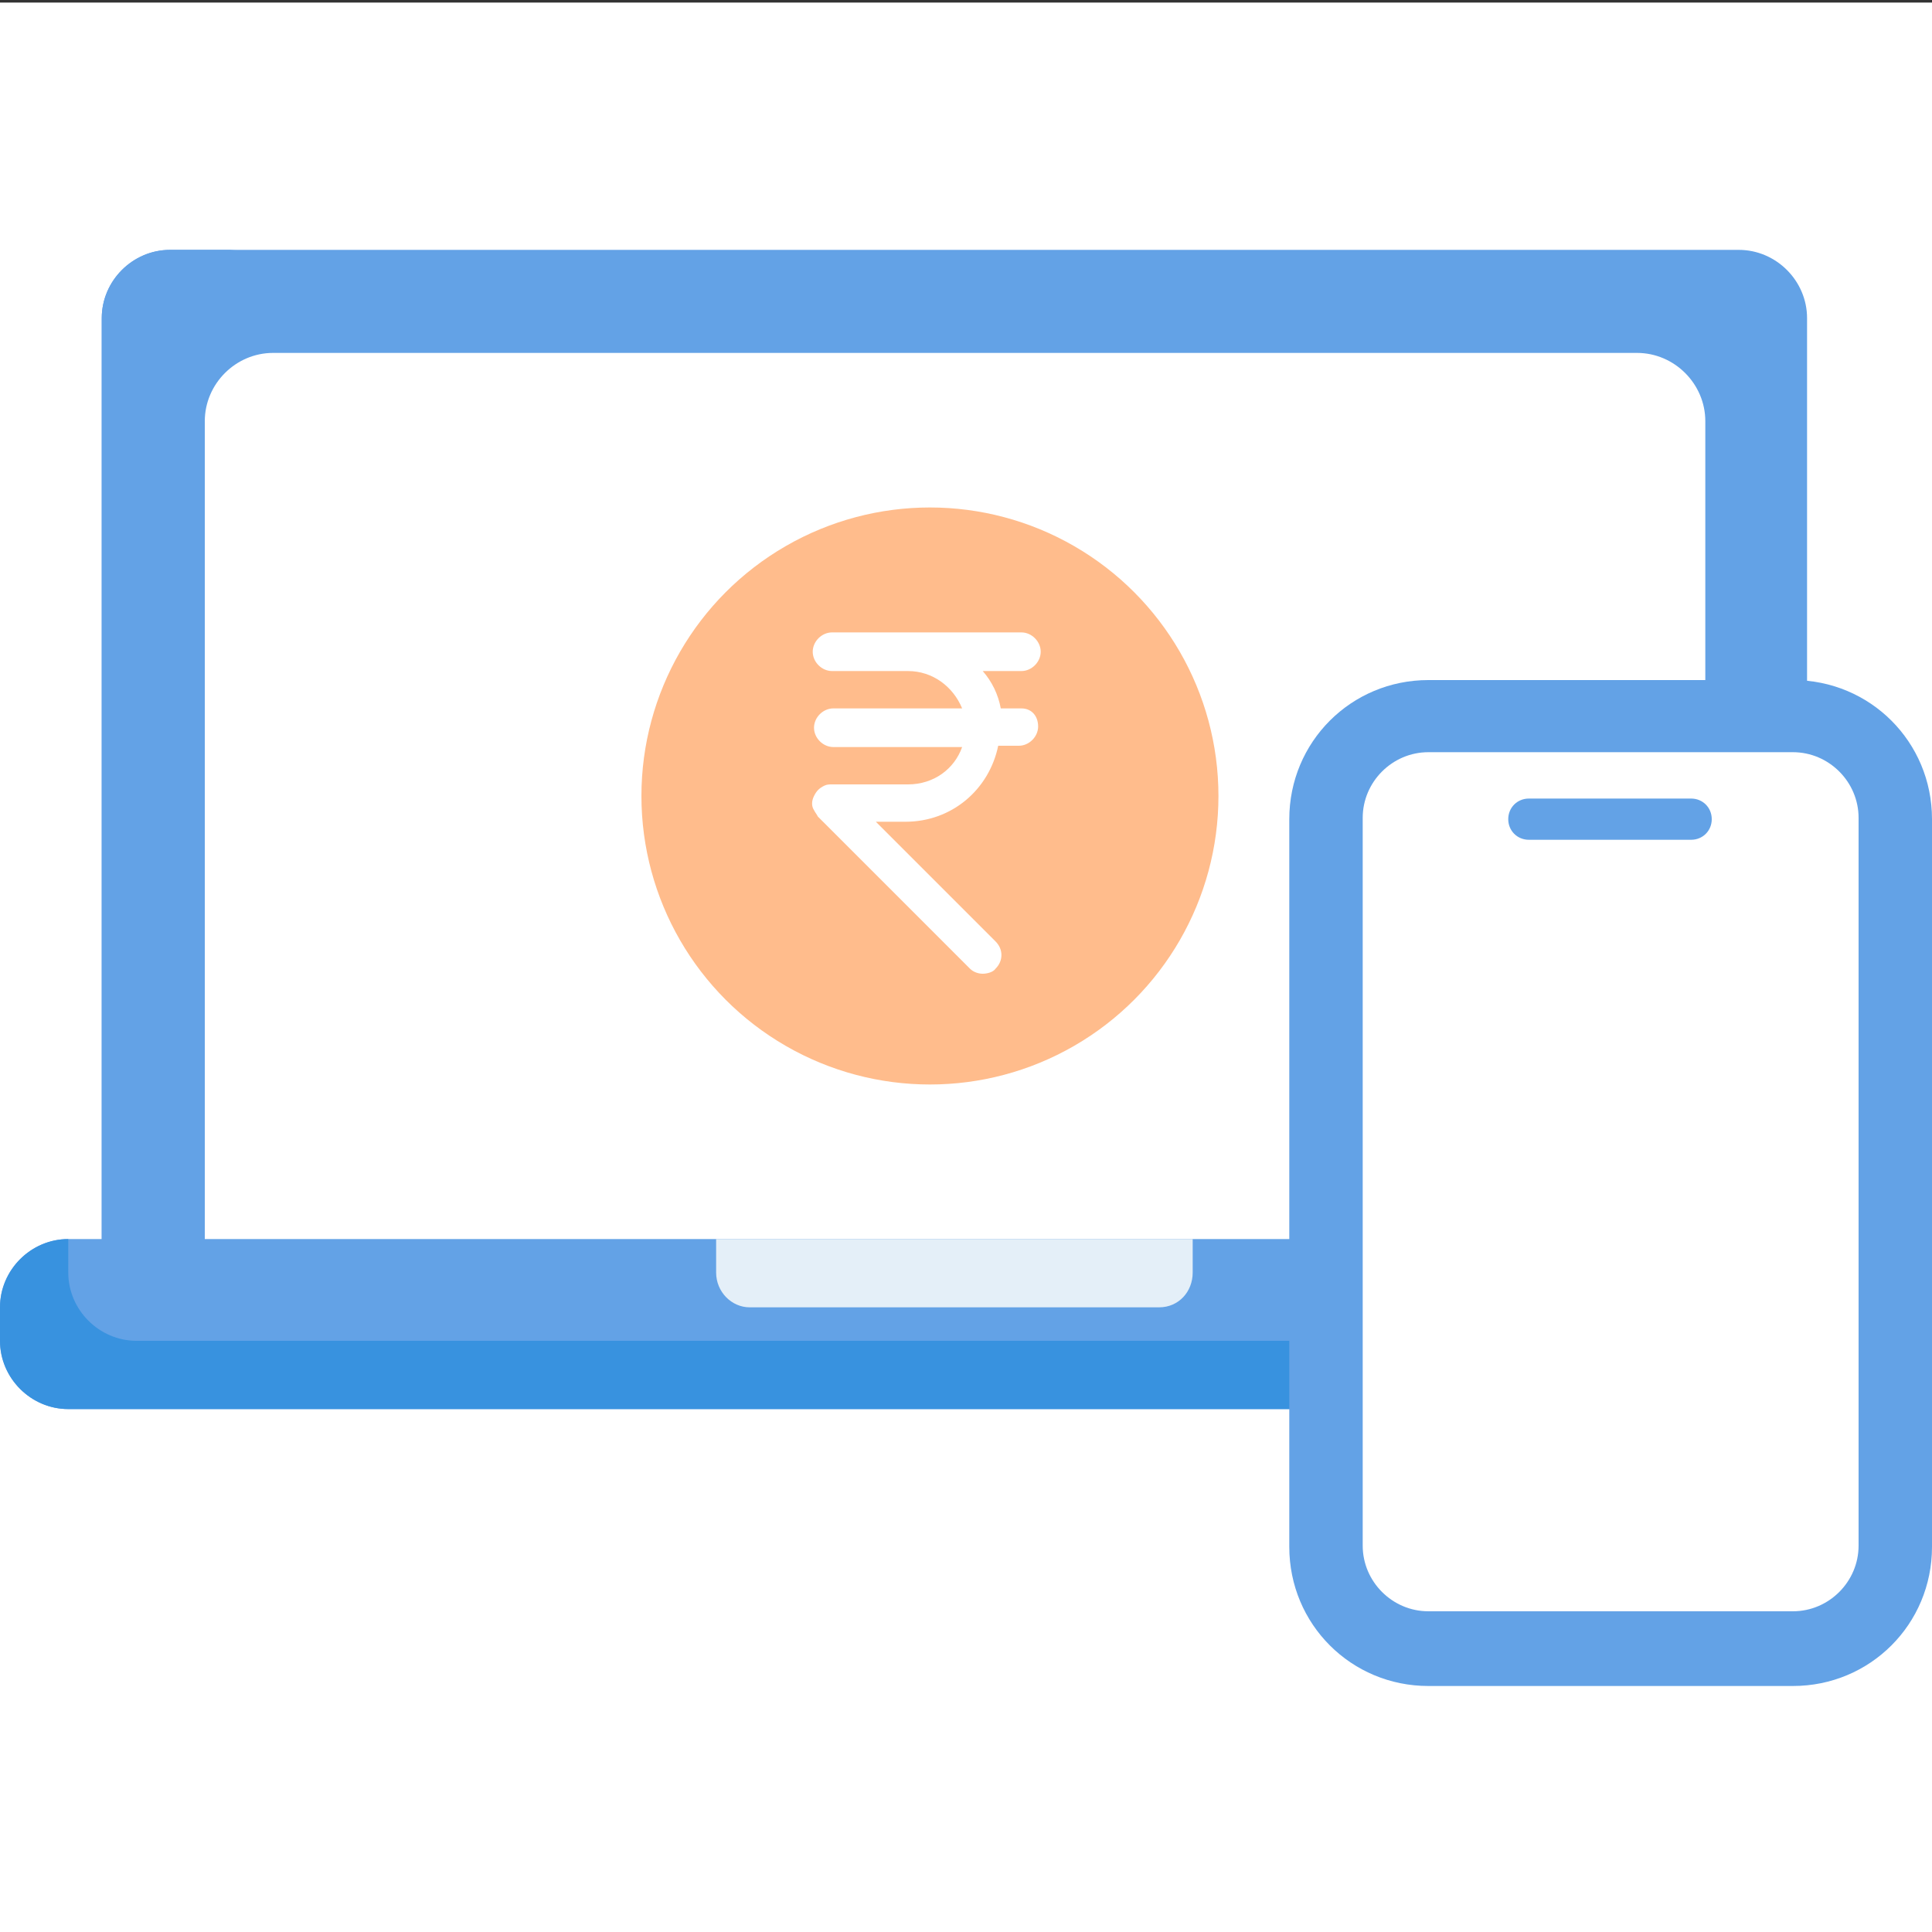 <?xml version="1.0" encoding="utf-8"?>
<!-- Generator: Adobe Illustrator 23.0.5, SVG Export Plug-In . SVG Version: 6.00 Build 0)  -->
<svg version="1.1" xmlns="http://www.w3.org/2000/svg" xmlns:xlink="http://www.w3.org/1999/xlink" x="0px" y="0px"
	 viewBox="0 0 150 150" style="enable-background:new 0 0 150 150;" xml:space="preserve">
<rect x="0" y="0" width="150" height="150" fill="#333333" stroke="none"/>
<style type="text/css">
	.st0{fill:#FFFFFF;}
	.st1{display:none;}
	.st2{display:inline;}
	.st3{fill-rule:evenodd;clip-rule:evenodd;fill:#FFFFFF;}
	.st4{fill-rule:evenodd;clip-rule:evenodd;fill:#63A2E6;}
	.st5{fill:#63A2E6;}
	.st6{fill:#FFBC8C;}
	.st7{fill:#FFA361;}
	.st8{fill:#3892DF;}
	.st9{fill:#C4DCF0;}
	.st10{fill:#2C5170;}
	.st11{fill:#585A60;}
	.st12{fill:#4C4F56;}
	.st13{fill:#E4EFF8;}
	.st14{opacity:0.11;}
</style>
<g id="Layer_2">
	<rect y="0.2" class="st0" width="150" height="150"/>
</g>
<g id="Layer_1" class="st1">
	<g class="st2">
		<g>
			<path class="st3" d="M124.4,4.6c-15.5,0-44,0-59.6,0c-6,0-10.8,4.8-10.8,10.8v119.1c0,6,4.8,10.8,10.8,10.8h59.6
				c6,0,10.8-4.8,10.8-10.8c0-26.2,0-92.9,0-119.1C135.2,9.5,130.3,4.6,124.4,4.6z"/>
		</g>
		<path class="st4" d="M137.9,15.4v119.1c0,7.5-6.1,13.5-13.5,13.5H64.8c-7.5,0-13.5-6.1-13.5-13.5V15.4c0-7.5,6.1-13.5,13.5-13.5
			h59.6C131.8,1.9,137.9,8,137.9,15.4z M132.5,15.4c0-4.5-3.6-8.1-8.1-8.1H64.8c-4.5,0-8.1,3.6-8.1,8.1v119.1c0,4.5,3.6,8.1,8.1,8.1
			h59.6c4.5,0,8.1-3.6,8.1-8.1V15.4z M83.8,18.1c-1.5,0-2.7-1.2-2.7-2.7s1.2-2.7,2.7-2.7h21.7c1.5,0,2.7,1.2,2.7,2.7
			s-1.2,2.7-2.7,2.7H83.8z"/>
		<path class="st5" d="M124.4,150H64.8c-8.5,0-15.4-6.9-15.4-15.4V15.4C49.4,6.9,56.3,0,64.8,0h59.6c8.5,0,15.4,6.9,15.4,15.4v119.1
			C139.8,143.1,132.9,150,124.4,150z M64.8,3.8c-6.4,0-11.6,5.2-11.6,11.6v119.1c0,6.4,5.2,11.6,11.6,11.6h59.6
			c6.4,0,11.6-5.2,11.6-11.6V15.4c0-6.4-5.2-11.6-11.6-11.6H64.8z M124.4,144.6H64.8c-5.5,0-10-4.5-10-10V15.4c0-5.5,4.5-10,10-10
			h59.6c5.5,0,10,4.5,10,10v119.1C134.4,140.1,129.9,144.6,124.4,144.6z M64.8,9.2c-3.4,0-6.2,2.8-6.2,6.2v119.1
			c0,3.4,2.8,6.2,6.2,6.2h59.6c3.4,0,6.2-2.8,6.2-6.2V15.4c0-3.4-2.8-6.2-6.2-6.2H64.8z M83.8,14.6c-0.4,0-0.8,0.4-0.8,0.8
			s0.4,0.8,0.8,0.8h21.7c0.4,0,0.8-0.4,0.8-0.8s-0.4-0.8-0.8-0.8H83.8z"/>
		<g>
			<path id="path5095_1_" class="st6" d="M85.6,50.4c-1.8,0-3.6,0.7-5,2.1c-2.8,2.8-2.8,7.2,0,10l5.4,5.4H17.3
				c-3.9,0-7.1,3.2-7.1,7.1c0,3.9,3.2,7.1,7.1,7.1h68.8l-5.4,5.4c-2.8,2.8-2.8,7.2,0,10c2.8,2.8,7.2,2.8,10,0l17.5-17.5
				c2.8-2.8,2.8-7.2,0-10L90.6,52.5C89.2,51.1,87.4,50.4,85.6,50.4L85.6,50.4z"/>
			<path id="path5127_1_" class="st7" d="M85.6,50.4c-1.2,0-2.4,0.3-3.5,1c0.5,0.3,1,0.7,1.5,1.1l17.5,17.5c2.8,2.8,2.8,7.2,0,10
				L83.6,97.6c-0.4,0.4-0.9,0.8-1.5,1.1c2.7,1.6,6.2,1.2,8.6-1.1l17.5-17.5c2.8-2.8,2.8-7.2,0-10L90.6,52.5
				C89.2,51.1,87.4,50.4,85.6,50.4L85.6,50.4z"/>
		</g>
	</g>
</g>
<g id="Layer_3" class="st1">
	<g class="st2">
		<path id="path6587_1_" class="st5" d="M36.2,46.8c0-1.6,2.2-8.5,3.5-12.7c1.1-3.4-1.3-6.4-4.2-6.4H19.4c-2.9,0-5.2,2.9-4.2,6.4
			c1.3,4.2,3.5,11.1,3.5,12.7H36.2z"/>
		<path id="path6593_1_" class="st8" d="M30.6,27.7c2.9,0,5.2,2.9,4.2,6.4c-1.3,4.2-3.5,11.1-3.5,12.7h5c0-1.6,2.2-8.5,3.5-12.7
			c1.1-3.4-1.3-6.4-4.2-6.4L30.6,27.7z"/>
		<path id="path6618_1_" class="st5" d="M131.1,46.8c0-1.6,2.2-8.5,3.5-12.7c1.1-3.4-1.3-6.4-4.2-6.4h-16.2c-2.9,0-5.2,2.9-4.2,6.4
			c1.3,4.2,3.5,11.1,3.5,12.7H131.1z"/>
		<path id="path6625_1_" class="st8" d="M125.4,27.7c2.9,0,5.2,2.9,4.2,6.4c-1.3,4.2-3.5,11.1-3.5,12.7h5c0-1.6,2.2-8.5,3.5-12.7
			c1.1-3.4-1.3-6.4-4.2-6.4L125.4,27.7z"/>
		<path id="path6633_1_" class="st5" d="M22.2,107.3C7.8,105.9,0,98.4,0,85.8c0-15.5,17.8-26.4,17.8-32.6h19.7
			c0,6.2,17.8,17.1,17.8,32.6c0,12.5-7.8,20.1-22.2,21.5c0,0-3.6,0.3-5.4,0.3C25.8,107.6,22.2,107.3,22.2,107.3L22.2,107.3z"/>
		<path id="path6635_1_" class="st8" d="M37.4,53.2c0,2.8,3.6,6.5,7.5,11.1c-0.8,1-1.7,2-2.5,3c-4.8-6.1-9.9-10.8-9.9-14.2
			L37.4,53.2z"/>
		<path id="path6639_1_" class="st5" d="M127.5,107.3c14.4-1.4,22.2-9,22.2-21.5c0-15.5-17.8-26.4-17.8-32.6h-19.7
			c0,6.2-17.8,17.1-17.8,32.6c0,12.5,7.8,20.1,22.2,21.5c0,0,3.6,0.3,5.4,0.3C123.9,107.6,127.5,107.3,127.5,107.3z"/>
		<path id="path6646_1_" class="st8" d="M127,53.2c0,6.2,17.8,17.1,17.8,32.6c0,12.5-7.8,20.1-22.2,21.5c0,0-1.4,0.1-2.9,0.2
			c0.9,0,1.8,0.1,2.5,0.1c1.8,0,5.4-0.3,5.4-0.3c14.4-1.4,22.2-9,22.2-21.5c0-15.5-17.8-26.4-17.8-32.6L127,53.2z"/>
		<path id="path6655_1_" class="st6" d="M92.9,35.5c0-2.9,4.6-15.7,7.2-23.5c2.2-6.4-2.6-11.7-8.6-11.7H58.2c-6,0-10.8,5.4-8.6,11.7
			c2.7,7.8,7.2,20.6,7.2,23.5H92.9z"/>
		<path id="path6659_1_" class="st7" d="M86.4,0.3c6,0,10.8,5.4,8.6,11.7c-2.7,7.8-7.3,20.6-7.3,23.5h5.2c0-2.9,4.6-15.7,7.3-23.5
			c2.2-6.4-2.6-11.7-8.6-11.7L86.4,0.3z"/>
		<path id="path6661_1_" class="st6" d="M93.1,47.2c0,11.7,33.4,32.3,33.4,61.7c0,26.4-18.2,41.1-51.6,41.1s-51.6-14.7-51.6-41.1
			c0-29.4,33.4-49.9,33.4-61.7L93.1,47.2z"/>
		<g>
			<path id="path6663_1_" class="st7" d="M56.7,47.2c0,1.2-0.3,2.4-0.9,3.7c1.1,0.6,2.3,0.9,3.6,0.9h31c1.3,0,2.6-0.3,3.6-0.9
				c-0.6-1.3-0.9-2.6-0.9-3.7H56.7z"/>
			<path id="path6670_1_" class="st7" d="M87.9,47.2c0,14.4,33.4,32.3,33.4,61.7c0,25.7-17.3,40.3-49,41c0.9,0,1.7,0.1,2.6,0.1
				c33.4,0,51.6-14.7,51.6-41.1c0-29.4-33.4-49.9-33.4-61.7L87.9,47.2z"/>
		</g>
		<path id="rect6648_1_" class="st0" d="M59.9,33.9h29.9c4.1,0,7.5,3.3,7.5,7.5s-3.3,7.5-7.5,7.5H59.9c-4.1,0-7.5-3.3-7.5-7.5
			S55.7,33.9,59.9,33.9L59.9,33.9z"/>
		<path id="path6653_1_" class="st9" d="M84.9,33.9c4.1,0,7.5,3.3,7.5,7.5s-3.3,7.5-7.5,7.5h5c4.1,0,7.5-3.3,7.5-7.5
			s-3.3-7.5-7.5-7.5H84.9z"/>
		<path id="rect6627_1_" class="st0" d="M114.8,45.2h15c2.8,0,5,2.2,5,5s-2.2,5-5,5h-15c-2.8,0-5-2.2-5-5
			C109.8,47.4,112,45.2,114.8,45.2z"/>
		<path id="path6631_1_" class="st9" d="M124.8,45.2c2.8,0,5,2.2,5,5s-2.2,5-5,5h5c2.8,0,5-2.2,5-5c0-2.8-2.2-5-5-5H124.8z"/>
		<path id="rect6595_1_" class="st0" d="M20,45.2h15c2.8,0,5,2.2,5,5s-2.2,5-5,5H20c-2.8,0-5-2.2-5-5C15,47.4,17.2,45.2,20,45.2z"/>
		<path id="path6606_1_" class="st9" d="M29.9,45.2c2.8,0,5,2.2,5,5s-2.2,5-5,5h5c2.8,0,5-2.2,5-5c0-2.8-2.2-5-5-5H29.9z"/>
		<g>
			<circle class="st0" cx="74.2" cy="103.7" r="28"/>
			<g>
				<g>
					<path class="st6" d="M83,95.2h-2c-0.3-1.4-0.9-2.6-1.7-3.7H83c1,0,1.8-0.8,1.8-1.8s-0.8-1.8-1.8-1.8H72h-7.4
						c-1,0-1.8,0.8-1.8,1.8s0.8,1.8,1.8,1.8H72c2.4,0,4.4,1.5,5.2,3.7H64.6c-1,0-1.8,0.8-1.8,1.8s0.8,1.8,1.8,1.8h12.6
						c-0.8,2.1-2.8,3.7-5.2,3.7h-7.4c-0.2,0-0.5,0-0.7,0.1c-0.4,0.2-0.8,0.5-1,1c-0.2,0.4-0.2,1,0,1.4c0.1,0.2,0.2,0.4,0.4,0.6
						L78,120.5c0.4,0.4,0.8,0.5,1.3,0.5c0.5,0,0.9-0.2,1.3-0.5c0.7-0.7,0.7-1.9,0-2.6L69,106.3H72c4.5,0,8.2-3.2,9-7.4h2
						c1,0,1.8-0.8,1.8-1.8S84.1,95.2,83,95.2z"/>
				</g>
			</g>
		</g>
	</g>
</g>
<g id="Layer_4" class="st1">
	<g class="st2">
		<path id="path5763_2_" class="st5" d="M24.5,17.6c-3.5,0-7,1.3-9.7,4C9.4,27,9.4,35.7,14.8,41l4.1,4.1
			c5.5-7.5,12.5-13.7,20.5-18.4l-5.2-5.2C31.6,18.9,28,17.6,24.5,17.6z"/>
		<path id="path5765_2_" class="st5" d="M121.9,17.6c3.5,0,7,1.3,9.7,4c5.4,5.4,5.4,14.1,0,19.4l-4.1,4.1
			c-5.5-7.5-12.5-13.7-20.5-18.4l5.2-5.2C114.9,18.9,118.4,17.6,121.9,17.6z"/>
		<path id="path5767_2_" class="st8" d="M123.5,17.8c2.6,0.5,5.2,1.8,7.2,3.8c5.4,5.4,5.4,14.1,0,19.4l-1.4,1.4
			c0.8,0.9,1.5,1.8,2.2,2.8l4.1-4.1c5.4-5.4,5.4-14.1,0-19.4c-2.7-2.7-6.2-4-9.7-4C125.2,17.6,124.4,17.7,123.5,17.8z"/>
		<path id="path5769_2_" class="st6" d="M57.3,150v-12.5c0-5.5-4.5-10-10-10H29.9c-5.5,0-10,4.5-10,10V150H57.3z"/>
		<path id="path5771_2_" class="st7" d="M42.4,127.5c5.5,0,10,4.5,10,10V150h5v-12.5c0-5.5-4.5-10-10-10H42.4z"/>
		<path id="path5773_2_" class="st6" d="M97.3,150v-12.5c0-5.5,4.5-10,10-10h17.5c5.5,0,10,4.5,10,10V150H97.3z"/>
		<path id="path5776_2_" class="st10" d="M107.3,127.5c-5.5,0-10,4.5-10,10v5.4c9.6-2.7,18.3-8.1,25.1-15.4H107.3z"/>
		<path id="path5778_2_" class="st7" d="M119.8,127.5c5.5,0,10,4.5,10,10V150h5v-12.5c0-5.5-4.5-10-10-10H119.8z"/>
		<path id="path5780_2_" class="st5" d="M134.8,85c0,31.7-25.7,57.5-57.5,57.5S19.9,116.8,19.9,85s25.7-57.5,57.5-57.5
			S134.8,53.3,134.8,85z"/>
		<path id="path5784_2_" class="st8" d="M39.8,23.5C31.9,28.1,25,34.3,19.5,41.6l3.5,3.5c5.5-7.5,12.5-13.7,20.5-18.4l-3.4-3.4
			L39.8,23.5z"/>
		<path id="path5786_2_" class="st8" d="M28.6,17.6c-3.2,0-6.4,1.1-8.9,3.3c1.7-0.7,3.4-1,5.2-1c3.6,0,7.3,1.4,10,4.2l5,5
			c1.2-0.8,2.4-1.6,3.6-2.3l-5.2-5.2C35.7,18.9,32.1,17.6,28.6,17.6z"/>
		<path id="path5789_2_" class="st0" d="M117.3,85c0,22.1-17.9,40-40,40c-22.1,0-40-17.9-40-40s17.9-40,40-40
			C99.4,45.1,117.3,63,117.3,85z"/>
		<path id="path5793_2_" class="st9" d="M77.3,45.1c-22.1,0-40,17.9-40,40c0,11.9,5.3,23.2,14.5,30.8c-6.1-7.2-9.4-16.3-9.5-25.8
			c0-22.1,17.9-40,40-40c9.3,0,18.3,3.3,25.5,9.2C100.3,50.3,89.1,45.1,77.3,45.1L77.3,45.1z"/>
		<path id="path5795_2_" vector-effect="none" class="st9" d="M79.8,60c-1.4,0-2.5,1.2-2.5,2.5V85c0,0.7,0.3,1.3,0.7,1.8l10,10
			c2.3,2.5,6-1.2,3.5-3.5L82.3,84V62.6C82.4,61.2,81.2,60,79.8,60L79.8,60z"/>
		<g>
			<path id="path5857_2_" vector-effect="none" class="st6" d="M79.8,0.1c-0.8,0-1.6,0.5-2,1.1l-5,7.5c-0.9,1.4-0.3,3.2,1.3,3.8
				l3.6,1.2l-4.6,4.6c-2.3,2.5,1.1,5.8,3.6,3.5l7.5-7.5c1.3-1.3,0.8-3.5-1-4.1l-4.4-1.5L81.9,4C83.1,2.3,81.8,0,79.8,0.1L79.8,0.1z"
				/>
			<path id="path5855_2_" vector-effect="none" class="st6" d="M99.5,3L93,8.8c-1.2,1.1-1,3,0.3,3.9l3.1,2.1l-5.3,3.1
				c-2.8,1.7-0.5,6,2.6,4.3l8.7-5.1c1.6-0.9,1.6-3.2,0.1-4.2l-3.7-2.6l4-3.7c1.8-1.6,0.5-4.5-1.8-4.4C100.4,2.4,99.9,2.6,99.5,3
				L99.5,3z"/>
			<path id="path5851_2_" vector-effect="none" class="st6" d="M52.3,7l5.3,3.1l-3.1,2.1c-1.3,0.9-1.5,2.8-0.3,3.9l6.4,5.8
				c0.4,0.4,0.9,0.6,1.5,0.6c2.3,0.2,3.6-2.7,1.8-4.4l-4-3.7l3.7-2.6c1.5-1,1.4-3.3-0.1-4.2l-8.7-5.1c-0.4-0.2-0.8-0.3-1.1-0.4
				C51.3,2,49.9,5.5,52.3,7z"/>
		</g>
		<path id="path5825_2_" vector-effect="none" class="st6" d="M77.3,60.1c-1.4,0-2.5,1.1-2.5,2.5v22.5c0,0.7,0.3,1.3,0.7,1.8l10,10
			c2.4,2.3,5.8-1.1,3.5-3.5L79.8,84V62.6C79.9,61.2,78.7,60,77.3,60.1L77.3,60.1z"/>
		<path id="path5861_2_" class="st8" d="M74.8,27.6c30.6,1.3,55,26.5,55,57.4c0,30.9-24.4,56.1-55,57.4c0.8,0,1.7,0.1,2.5,0.1
			c31.7,0,57.5-25.7,57.5-57.5s-25.7-57.5-57.5-57.5C76.5,27.6,75.7,27.6,74.8,27.6L74.8,27.6z"/>
		<path id="path901_2_" vector-effect="none" class="st7" d="M101,2.3c-0.6,0-1.1,0.3-1.5,0.6l-0.2,0.2c0.8,0.9,0.9,2.5-0.2,3.5
			l-4,3.7l3.7,2.6c1.5,1,1.4,3.3-0.1,4.2l-7.9,4.7c0.7,0.8,1.8,1.1,3.1,0.4l8.7-5.1c1.6-0.9,1.6-3.2,0.1-4.2l-3.7-2.6l4-3.7
			C104.6,5,103.3,2.2,101,2.3z"/>
		<path id="path906_2_" vector-effect="none" class="st7" d="M53.8,2.3c-0.9-0.1-1.6,0.3-2.1,0.8l7.9,4.7c1.6,0.9,1.6,3.2,0.1,4.2
			L56,14.6l4,3.7c1.1,1,1,2.5,0.3,3.4l0.3,0.3c0.4,0.4,0.9,0.6,1.5,0.6c2.3,0.2,3.6-2.7,1.8-4.4l-4-3.7l3.7-2.6
			c1.5-1,1.4-3.3-0.1-4.2l-8.7-5.1C54.5,2.5,54.1,2.4,53.8,2.3L53.8,2.3z"/>
		<path id="path911_2_" vector-effect="none" class="st7" d="M79.8,0.1c-0.4,0-0.8,0.1-1.2,0.3c1.2,0.7,1.7,2.3,0.8,3.6l-3.2,4.8
			l4.4,1.5c1.8,0.6,2.3,2.8,1,4.1l-7.5,7.5c-0.2,0.2-0.4,0.2-0.6,0.4c0.9,0.5,2,0.6,3-0.4l7.5-7.5c1.3-1.3,0.8-3.5-1-4.1l-4.4-1.5
			L81.9,4C83.1,2.3,81.8,0,79.8,0.1z"/>
	</g>
</g>
<g id="Layer_5" class="st1">
	<g class="st2">
		<path id="path4363-3_1_" class="st11" d="M35.6,93.8V39.8C35.6,17.8,53.4,0,75.4,0s39.8,17.8,39.8,39.8v53.9"/>
		<path id="path4373-7_1_" class="st12" d="M35.6,39.8v53.9h4.7V39.8c0-21.3,16.5-38.5,37.5-39.7C77,0.1,76.2,0,75.4,0
			C53.4,0,35.6,17.8,35.6,39.8L35.6,39.8z"/>
		<path id="path4369-5_1_" class="st5" d="M10.1,119.2l-2.7,28.2c-0.1,1.4,1,2.6,2.3,2.6h131.3c1.4,0,2.5-1.2,2.3-2.6l-2.7-28.2
			c-1.8-18.6-17.6-33.8-39.6-34.8H49.7C27.8,85.5,11.9,100.6,10.1,119.2L10.1,119.2z"/>
		<path id="path4375-9_1_" class="st0" d="M51.1,98.5c-0.5,1.1-0.2,2.4,0.9,3l9.2,5.5l-4.9,4.9c-0.6,0.6-0.8,1.4-0.6,2.2l8.2,34.1
			c0.3,1.1,1.2,1.8,2.3,1.8h18.8c1.1,0,2-0.7,2.3-1.8l8.2-34.1c0.2-0.8,0-1.6-0.6-2.2l-4.9-4.9l9.2-5.5c1-0.6,1.4-2,0.9-3l-7-14.1
			H58.1L51.1,98.5z"/>
		<path id="path4390-2_1_" vector-effect="none" class="st13" d="M73.1,96.1v53.8h4.7V96.1L73.1,96.1z"/>
		<path id="path4382-2_1_" class="st6" d="M61.4,86.7c0,0.3,0.1,0.6,0.3,0.8l12.9,10.9c0.5,0.5,1.3,0.5,1.7,0l12.9-10.9
			c0.2-0.2,0.3-0.5,0.3-0.8V72.7H61.4V86.7z"/>
		<path id="path4593_1_" class="st7" d="M61.4,72.7v7.6c3.7,3.4,8.6,5.5,14.1,5.5c5.4,0,10.3-2.1,14.1-5.5v-7.6H61.4z"/>
		<path id="path4398-7_1_" class="st7" d="M53.4,49.4c-0.5-0.1-1-0.2-1.5-0.2c-3.6,0-6.5,3.1-6.5,7c0,3.9,2.9,7,6.5,7
			c0.8,0,1.6-0.2,2.4-0.5"/>
		<path id="path4394-8_1_" class="st6" d="M99.2,42.2v17.3c0,12-10.5,21.6-23.4,21.6s-23.4-9.6-23.4-21.6V42.2h14.9
			c7.4,0,13.7-5,14.8-11.8c0.1,6.5,5.8,11.8,12.9,11.8L99.2,42.2z"/>
		<path id="path4777_1_" class="st7" d="M52.3,42.2v17.3c0,12,10.5,21.6,23.4,21.6c0.8,0,1.6,0,2.3-0.1C66.2,79.9,57,70.7,57,59.5
			V42.2H52.3z"/>
		<path id="path4564_1_" vector-effect="none" class="st13" d="M103.6,58.6c-1.2,0.1-2.1,1.1-2.1,2.3v9.4c0,2.5-2.1,4.7-4.7,4.7
			H82.5c-3.1,0-3.1,4.7,0,4.7h14.4c5.2,0,9.4-4.2,9.4-9.4v-9.4C106.3,59.5,105,58.4,103.6,58.6L103.6,58.6z"/>
		<path id="rect4412-3_1_" class="st5" d="M77.8,70.3c-3.9,0-7,3.2-7,7c0,3.9,3.2,7,7,7s7-3.2,7-7C84.8,73.5,81.6,70.3,77.8,70.3z"
			/>
		<path id="path4576_1_" class="st14" d="M70.7,77.3c0,3.9,3.2,7,7,7c3.2,0,5.8-2.1,6.7-5c-0.6,0.2-1.3,0.3-2,0.3c-3.9,0-7-3.2-7-7
			c0-0.7,0.1-1.4,0.3-2C72.9,71.5,70.7,74.2,70.7,77.3L70.7,77.3z"/>
		<path id="rect4365-6_1_" class="st5" d="M101.5,44.5h7c1.3,0,2.3,1,2.3,2.3v14.1c0,1.3-1,2.3-2.3,2.3h-7c-1.3,0-2.3-1-2.3-2.3
			V46.9C99.2,45.6,100.2,44.5,101.5,44.5z"/>
		<path id="path4367-1_1_" class="st14" d="M101.5,44.5c-1.3,0-2.3,1-2.3,2.3v14.1c0,1.3,1,2.3,2.3,2.3h7c1.3,0,2.3-1,2.3-2.3v-2.3
			h-4.7c-1.3,0-2.3-1-2.3-2.3V44.5H101.5z"/>
		<g class="st14">
			<path id="path4600_1_" d="M10.1,119.2l-2.7,28.2c-0.1,1.4,1,2.6,2.3,2.6h131.3c1.4,0,2.5-1.2,2.3-2.6l-0.2-2.1H14.5
				c-1.4,0-2.5-1.2-2.3-2.6l2.7-28.2c0.7-7.5,3.8-14.5,8.6-20.2C15.9,100.7,11.1,109.5,10.1,119.2L10.1,119.2z"/>
			<path id="path4388-2_1_" vector-effect="none" d="M110.4,128.8c-1.3,0.1-2.2,1.3-2.1,2.5c0,0,0,0,0,0l1.2,16.4
				c0,1.3,1.1,2.3,2.4,2.3c1.3,0,2.3-1.1,2.3-2.4c0-0.1,0-0.1,0-0.2l-1.2-16.4C112.9,129.7,111.7,128.7,110.4,128.8
				C110.4,128.8,110.4,128.8,110.4,128.8L110.4,128.8z"/>
			<path id="path4404-9_1_" vector-effect="none" d="M37.9,131l-1.2,16.4c-0.4,3.3,4.6,3.6,4.7,0.3l1.2-16.4c0.1-1.4-1-2.6-2.4-2.5
				C39,128.9,38,129.8,37.9,131L37.9,131z"/>
		</g>
		<path id="path4603_1_" class="st0" d="M63.1,145.3l0.7,2.9c0.3,1.1,1.2,1.8,2.3,1.8h18.8c1.1,0,2-0.7,2.3-1.8l0.7-2.9H63.1z"/>
		<path id="path4608_1_" vector-effect="none" class="st9" d="M73.1,145.3v4.6h4.7v-4.6H73.1z"/>
	</g>
</g>
<g id="Layer_6">
	<g>
		<path id="path5917_2_" class="st5" d="M7.9,101.5V24.7c0-2.9,2.4-5.3,5.3-5.3H135c2.9,0,5.3,2.4,5.3,5.3v76.8"/>
		<path id="path5910_2_" class="st0" d="M15.9,101.5V32.7c0-2.9,2.4-5.3,5.3-5.3h105.9c2.9,0,5.3,2.4,5.3,5.3v68.8"/>
		<path id="path5921_2_" class="st5" d="M13.2,19.4c-2.9,0-5.3,2.4-5.3,5.3v76.8h5.3V24.7c0-2.9,2.4-5.3,5.3-5.3L13.2,19.4z"/>
		<path id="path5899_2_" class="st5" d="M142.9,96.2c2.9,0,5.3,2.4,5.3,5.3v2.6c0,2.9-2.4,5.3-5.3,5.3H5.3c-2.9,0-5.3-2.4-5.3-5.3
			v-2.6c0-2.9,2.4-5.3,5.3-5.3L142.9,96.2z"/>
		<path id="path5903_2_" class="st8" d="M5.3,96.2c-2.9,0-5.3,2.4-5.3,5.3v2.6c0,2.9,2.4,5.3,5.3,5.3h137.6c2.9,0,5.3-2.4,5.3-5.3
			H10.6c-2.9,0-5.3-2.4-5.3-5.3L5.3,96.2z"/>
		<path id="path6233_2_" vector-effect="none" class="st13" d="M55.6,96.2v2.6c0,1.5,1.2,2.7,2.6,2.7H90c1.5,0,2.6-1.2,2.6-2.7v-2.6
			H55.6z"/>
		<g>
			<path class="st5" d="M139.2,52.8h-28.3c-6,0-10.8,4.8-10.8,10.8v56.5c0,6,4.8,10.8,10.8,10.8h28.3c6,0,10.8-4.8,10.8-10.8V63.6
				C150,57.6,145.2,52.8,139.2,52.8z"/>
			<path class="st3" d="M139.2,58.4c-7.4,0-20.9,0-28.3,0c-2.8,0-5.1,2.3-5.1,5.1v56.5c0,2.8,2.3,5.1,5.1,5.1h28.3
				c2.8,0,5.1-2.3,5.1-5.1c0-12.4,0-44.1,0-56.5C144.3,60.7,142,58.4,139.2,58.4z"/>
			<path class="st4" d="M118.7,65.2c-0.9,0-1.6-0.7-1.6-1.6c0-0.9,0.7-1.6,1.6-1.6h12.6c0.9,0,1.6,0.7,1.6,1.6
				c0,0.9-0.7,1.6-1.6,1.6H118.7z"/>
		</g>
		<g>
			<circle class="st6" cx="72.2" cy="61.8" r="22.4"/>
			<g>
				<g>
					<path class="st0" d="M79.3,55h-1.6c-0.2-1.1-0.7-2.1-1.4-2.9h3c0.8,0,1.5-0.7,1.5-1.5c0-0.8-0.7-1.5-1.5-1.5h-8.8h-5.9
						c-0.8,0-1.5,0.7-1.5,1.5c0,0.8,0.7,1.5,1.5,1.5h5.9c1.9,0,3.5,1.2,4.2,2.9h-10c-0.8,0-1.5,0.7-1.5,1.5s0.7,1.5,1.5,1.5h10
						c-0.6,1.7-2.2,2.9-4.2,2.9h-5.9c-0.2,0-0.4,0-0.6,0.1c-0.4,0.2-0.6,0.4-0.8,0.8c-0.2,0.4-0.2,0.8,0,1.1
						c0.1,0.2,0.2,0.3,0.3,0.5l11.8,11.8c0.3,0.3,0.7,0.4,1,0.4s0.8-0.1,1-0.4c0.6-0.6,0.6-1.5,0-2.1l-9.3-9.3h2.3
						c3.6,0,6.5-2.5,7.2-5.9h1.6c0.8,0,1.5-0.7,1.5-1.5S80.1,55,79.3,55z"/>
				</g>
			</g>
		</g>
	</g>
</g>
</svg>
